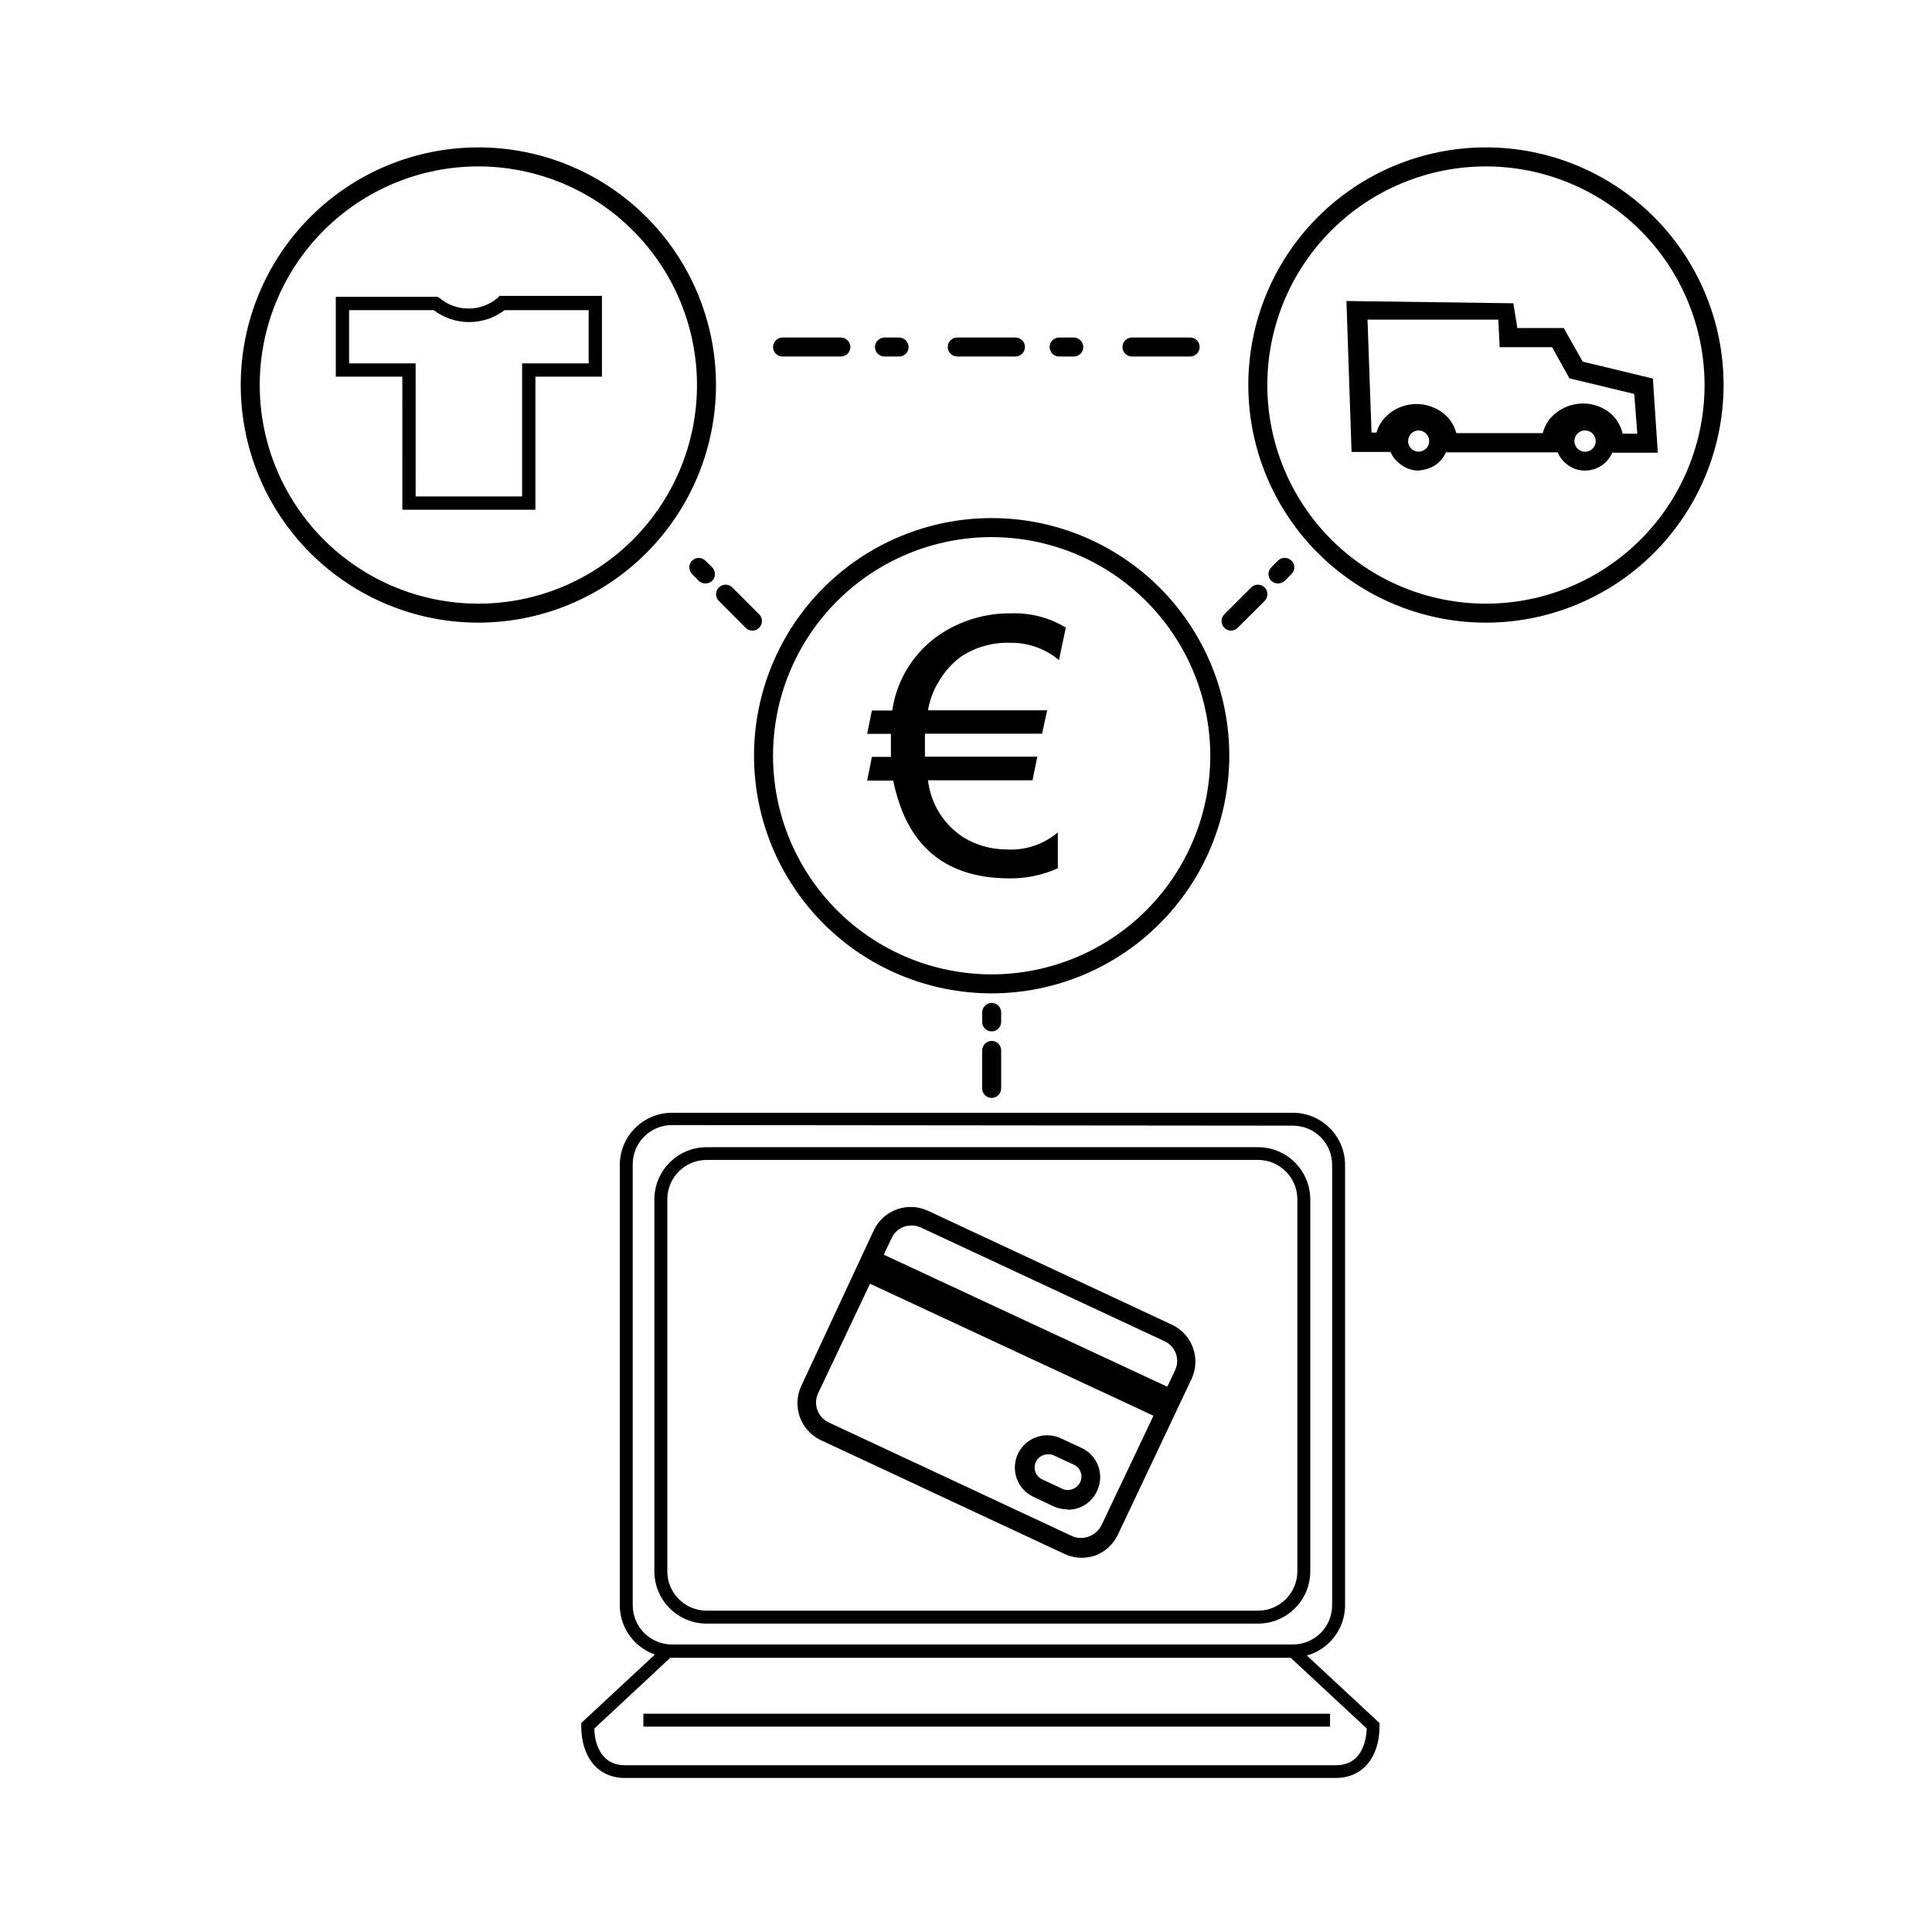 <?xml version="1.0" encoding="UTF-8"?>
<!-- Uploaded to: ICON Repo, www.svgrepo.com, Generator: ICON Repo Mixer Tools -->
<svg fill="#000000" width="800px" height="800px" version="1.1" viewBox="144 144 512 512" xmlns="http://www.w3.org/2000/svg">
 <g>
  <path d="m486.65 583.23h-164.54c-7.652 0-13.855-6.203-13.855-13.855v-116.63c0-7.652 6.203-13.852 13.855-13.852h164.54c7.633 0.027 13.805 6.219 13.805 13.852v116.63c0 7.633-6.172 13.828-13.805 13.855zm-164.54-141.07c-2.769-0.016-5.43 1.082-7.391 3.039-1.957 1.957-3.051 4.621-3.039 7.391v116.78c-0.012 2.769 1.082 5.43 3.039 7.391 1.961 1.957 4.621 3.051 7.391 3.039h164.54c2.762 0 5.41-1.102 7.359-3.059 1.945-1.957 3.035-4.609 3.019-7.371v-116.63c0.016-2.762-1.074-5.414-3.019-7.371-1.949-1.957-4.598-3.055-7.359-3.055z"/>
  <path d="m497.99 615.18h-188.42c-7.004 0-11.539-5.391-11.539-13.805v-0.754l22.27-20.707h167.01l22.27 20.707v0.906c0 8.262-4.535 13.652-11.59 13.652zm-196.48-13.098c0 3.023 1.211 9.723 8.113 9.723h188.43c6.953 0 8.012-6.699 8.16-9.723l-20.152-18.742h-164.45z"/>
  <path d="m314.5 598.15h181.98v3.426h-181.98z"/>
  <path d="m477.38 574.27h-146.11c-7.648 0-13.852-6.203-13.852-13.855v-98.594c0.027-7.633 6.223-13.805 13.852-13.805h146.11c7.633 0 13.828 6.172 13.855 13.805v98.594c0 7.652-6.203 13.855-13.855 13.855zm-146.11-122.88c-5.758 0-10.426 4.668-10.426 10.43v98.594c0 5.762 4.668 10.43 10.426 10.43h146.11c5.762 0 10.43-4.668 10.43-10.43v-98.594c0-5.762-4.668-10.43-10.43-10.43"/>
  <path d="m583.34 263.97h-14.359v-2.672 0.004c0.031-1.684-0.781-3.273-2.168-4.234-2.644-1.773-6.184-1.367-8.363 0.957-0.75 0.887-1.145 2.016-1.105 3.176v2.672h-32.648v-2.57c-0.035-1.613-0.84-3.113-2.168-4.031-2.633-1.746-6.141-1.34-8.312 0.957-0.738 0.809-1.137 1.875-1.105 2.973v2.57h-10.934l-1.359-40.004 44.234 0.605 1.055 6.551h12.293l5.039 8.918 18.59 4.484zm-9.32-5.039h3.879l-0.805-10.531-17.18-4.133-4.586-8.262-13.906 0.004-0.352-7.305h-34.664l1.059 29.926h1.309c0.402-1.371 1.09-2.641 2.016-3.727 3.867-4.316 10.336-5.09 15.117-1.816 2 1.336 3.434 3.363 4.027 5.695h22.926c0.371-1.484 1.078-2.863 2.066-4.031 3.875-4.293 10.328-5.066 15.113-1.812 2.019 1.438 3.438 3.574 3.981 5.996z"/>
  <path d="m564.09 268.71c-1.73 0.016-3.418-0.555-4.785-1.613-2.535-1.926-3.656-5.191-2.844-8.27 0.816-3.078 3.406-5.359 6.562-5.777 3.156-0.422 6.254 1.105 7.844 3.863 1.59 2.754 1.363 6.199-0.582 8.723-1.48 1.926-3.766 3.062-6.195 3.074zm4.231-4.586m-4.231-6.047c-1.383-0.016-2.57 0.969-2.812 2.328-0.238 1.359 0.539 2.695 1.84 3.156 1.301 0.457 2.746-0.094 3.41-1.301 0.668-1.211 0.359-2.723-0.727-3.578-0.484-0.391-1.09-0.605-1.711-0.605z"/>
  <path d="m519.96 268.71c-1.715-0.004-3.379-0.57-4.738-1.613-1.766-1.227-2.953-3.125-3.285-5.25-0.332-2.125 0.227-4.293 1.535-6 1.312-1.703 3.266-2.797 5.406-3.023 2.141-0.227 4.277 0.434 5.918 1.828 1.609 1.227 2.676 3.035 2.973 5.039 0.262 2.078-0.297 4.176-1.562 5.844-1.234 1.602-3.039 2.668-5.039 2.973zm0-10.629v-0.004c-0.875-0.008-1.699 0.406-2.219 1.109-0.934 1.227-0.711 2.977 0.504 3.93 0.586 0.453 1.332 0.652 2.066 0.555 0.734-0.105 1.398-0.48 1.863-1.059 0.934-1.227 0.711-2.977-0.504-3.93-0.473-0.379-1.055-0.594-1.66-0.605z"/>
  <path d="m270.77 309.01c-16.699 0-32.719-6.637-44.527-18.445-11.812-11.812-18.445-27.828-18.445-44.531s6.633-32.723 18.445-44.531c11.809-11.812 27.828-18.445 44.527-18.445 16.703 0 32.723 6.633 44.531 18.445 11.812 11.809 18.445 27.828 18.445 44.531-0.012 16.699-6.652 32.707-18.457 44.516-11.809 11.809-27.82 18.445-44.52 18.461zm0-120.91c-15.363 0-30.102 6.102-40.965 16.969-10.867 10.863-16.973 25.602-16.973 40.969 0 15.367 6.106 30.102 16.973 40.969 10.863 10.863 25.602 16.969 40.965 16.969 15.367 0 30.105-6.106 40.969-16.969 10.867-10.867 16.973-25.602 16.973-40.969-0.016-15.363-6.125-30.094-16.984-40.953-10.863-10.863-25.594-16.973-40.957-16.984z"/>
  <path d="m406.8 407.25c-16.703 0-32.723-6.637-44.531-18.445-11.812-11.812-18.445-27.828-18.445-44.531s6.633-32.723 18.445-44.531c11.809-11.809 27.828-18.445 44.531-18.445s32.719 6.637 44.531 18.445c11.809 11.809 18.445 27.828 18.445 44.531-0.016 16.699-6.652 32.707-18.461 44.516-11.809 11.809-27.816 18.445-44.516 18.461zm0-120.91c-15.367 0-30.105 6.102-40.969 16.969-10.867 10.867-16.969 25.602-16.969 40.969 0 15.367 6.102 30.102 16.969 40.969 10.863 10.863 25.602 16.969 40.969 16.969 15.367 0 30.102-6.106 40.969-16.969 10.863-10.867 16.969-25.602 16.969-40.969-0.012-15.363-6.121-30.09-16.984-40.953-10.863-10.863-25.594-16.973-40.953-16.984z"/>
  <path d="m537.79 309.01c-16.699 0-32.719-6.637-44.531-18.445-11.809-11.812-18.445-27.828-18.445-44.531s6.637-32.723 18.445-44.531c11.812-11.812 27.832-18.445 44.531-18.445 16.703 0 32.723 6.633 44.531 18.445 11.812 11.809 18.445 27.828 18.445 44.531-0.012 16.699-6.652 32.707-18.461 44.516-11.805 11.809-27.816 18.445-44.516 18.461zm0-120.91c-15.363 0-30.102 6.102-40.969 16.969-10.863 10.863-16.969 25.602-16.969 40.969 0 15.367 6.106 30.102 16.969 40.969 10.867 10.863 25.605 16.969 40.969 16.969 15.367 0 30.105-6.106 40.969-16.969 10.867-10.867 16.969-25.602 16.969-40.969-0.012-15.363-6.121-30.094-16.984-40.953-10.859-10.863-25.59-16.973-40.953-16.984z"/>
  <path d="m406.8 434.96c-1.391 0-2.519-1.129-2.519-2.519v-10.078c0.027-1.379 1.141-2.492 2.519-2.519 0.668 0 1.309 0.266 1.781 0.738 0.473 0.473 0.738 1.113 0.738 1.781v10.078c0 0.668-0.266 1.309-0.738 1.781-0.473 0.473-1.113 0.738-1.781 0.738z"/>
  <path d="m406.8 417.33c-1.391 0-2.519-1.125-2.519-2.519v-2.519 0.004c0.027-1.383 1.141-2.492 2.519-2.519 0.668 0 1.309 0.266 1.781 0.738 0.473 0.473 0.738 1.113 0.738 1.781v2.519-0.004c0 0.672-0.266 1.312-0.738 1.781-0.473 0.473-1.113 0.738-1.781 0.738z"/>
  <path d="m343.42 311.12c-0.684 0-1.336-0.273-1.816-0.754l-7.102-7.106c-0.988-0.984-0.988-2.586 0-3.574 0.988-0.988 2.59-0.988 3.578 0l7.106 7.106-0.004-0.004c0.477 0.473 0.746 1.117 0.746 1.789s-0.27 1.316-0.746 1.789c-0.461 0.48-1.098 0.75-1.762 0.754z"/>
  <path d="m330.93 298.63c-0.656-0.008-1.285-0.258-1.762-0.707l-1.762-1.812h-0.004c-0.973-0.973-0.973-2.555 0-3.527 0.977-0.973 2.555-0.973 3.527 0l1.812 1.762v0.004c0.969 0.996 0.969 2.578 0 3.574-0.496 0.453-1.141 0.703-1.812 0.707z"/>
  <path d="m366.85 238.48h-15.465c-1.395 0-2.519-1.129-2.519-2.519 0.023-1.379 1.137-2.492 2.519-2.519h15.469-0.004c1.379 0.027 2.492 1.141 2.519 2.519 0 0.668-0.266 1.309-0.738 1.781-0.473 0.473-1.113 0.738-1.781 0.738z"/>
  <path d="m382.27 238.48h-3.879c-1.395 0-2.519-1.129-2.519-2.519 0.027-1.379 1.137-2.492 2.519-2.519h3.879c1.379 0.027 2.492 1.141 2.519 2.519 0 0.668-0.266 1.309-0.738 1.781-0.473 0.473-1.113 0.738-1.781 0.738z"/>
  <path d="m413.1 238.48h-15.418c-1.391 0-2.519-1.129-2.519-2.519s1.129-2.519 2.519-2.519h15.418c0.668 0 1.309 0.266 1.781 0.738 0.473 0.473 0.738 1.113 0.738 1.781s-0.266 1.309-0.738 1.781c-0.473 0.473-1.113 0.738-1.781 0.738z"/>
  <path d="m428.57 238.48h-3.883c-1.391 0-2.516-1.129-2.516-2.519s1.125-2.519 2.516-2.519h3.883c1.379 0.027 2.492 1.141 2.516 2.519 0 0.668-0.266 1.309-0.734 1.781-0.473 0.473-1.113 0.738-1.781 0.738z"/>
  <path d="m459.4 238.48h-15.418c-1.391 0-2.519-1.129-2.519-2.519s1.129-2.519 2.519-2.519h15.418c0.668 0 1.309 0.266 1.781 0.738 0.473 0.473 0.738 1.113 0.738 1.781s-0.266 1.309-0.738 1.781c-0.473 0.473-1.113 0.738-1.781 0.738z"/>
  <path d="m470.23 311.12c-0.668 0.008-1.309-0.266-1.766-0.754-0.477-0.473-0.742-1.117-0.742-1.789s0.266-1.316 0.742-1.789l7.106-7.102c0.473-0.477 1.117-0.746 1.789-0.746s1.316 0.27 1.789 0.746c0.965 0.996 0.965 2.578 0 3.574l-7.152 7.106h-0.004c-0.461 0.48-1.098 0.75-1.762 0.754z"/>
  <path d="m482.67 298.63c-0.652-0.016-1.277-0.266-1.762-0.707-0.477-0.473-0.746-1.117-0.746-1.789s0.27-1.312 0.746-1.785l1.762-1.762v-0.004c0.477-0.477 1.117-0.746 1.789-0.746 0.672 0 1.316 0.27 1.789 0.746 0.488 0.457 0.766 1.098 0.766 1.766 0 0.668-0.277 1.305-0.766 1.762l-1.762 1.812c-0.496 0.453-1.145 0.703-1.816 0.707z"/>
  <path d="m285.89 279.09h-35.266l-0.004-35.27h-17.633v-21.16h27.004l0.453 0.301v0.004c4.461 3.738 10.961 3.738 15.418 0l0.504-0.555h27.156v21.41h-17.633zm-31.738-3.527h28.215v-35.266h17.633v-14.105l-22.273-0.004c-2.699 2.055-6 3.168-9.395 3.168s-6.695-1.113-9.395-3.168h-22.422v14.105h17.633z"/>
  <path d="m411.64 314.35c-4.633-0.152-9.195 1.152-13.051 3.727-2.297 1.723-4.231 3.879-5.691 6.348-1.496 2.383-2.508 5.035-2.973 7.809h31.59l-1.359 6.199h-31.035v1.863 4.231h29.773l-1.258 6.246-27.711 0.004c0.711 6.184 4.148 11.727 9.371 15.113 3.457 2.113 7.434 3.231 11.488 3.223 4.934 0.297 9.789-1.328 13.551-4.531v9.523-0.004c-4.019 1.812-8.387 2.727-12.797 2.672-13.973 0-23.395-5.793-28.266-17.383h0.004c-1.129-2.75-1.988-5.602-2.57-8.512h-6.902l1.258-6.301h5.039v-4.18-1.914h-6.297l1.258-6.195h5.391v-0.004c1.324-9.207 6.93-17.242 15.117-21.664 5.035-2.742 10.688-4.148 16.422-4.078 5.086-0.18 10.113 1.133 14.461 3.777l-1.812 8.613v0.004c-3.637-3.055-8.254-4.684-13-4.586z"/>
  <path d="m430.68 556.84c-1.566-0.012-3.109-0.355-4.535-1.008l-64.738-30.23c-5.324-2.602-7.57-9-5.039-14.359l19.246-41.312c2.602-5.324 9-7.566 14.359-5.035l64.738 30.23v-0.004c5.324 2.602 7.57 9 5.039 14.359l-19.445 41.109c-1.184 2.547-3.293 4.547-5.894 5.594-1.199 0.418-2.461 0.637-3.731 0.656zm-45.344-88.066c-2.18 0.039-4.141 1.336-5.035 3.324l-19.598 41.363c-1.164 2.84 0.066 6.098 2.82 7.457l64.738 30.23v-0.004c1.402 0.582 2.981 0.582 4.383 0 1.434-0.531 2.606-1.598 3.277-2.973l19.496-41.059c0.652-1.383 0.727-2.969 0.207-4.406s-1.594-2.609-2.977-3.254l-64.789-30.23-0.004 0.004c-0.84-0.367-1.754-0.523-2.668-0.453z"/>
  <path d="m376.11 475.53 79.516 37.027-3.594 7.719-79.516-37.027z"/>
  <path d="m426.85 543.99c-1.23-0.004-2.449-0.262-3.578-0.758l-5.441-2.57v0.004c-4.269-2.031-6.086-7.141-4.055-11.414 2.031-4.269 7.141-6.086 11.41-4.055l5.441 2.519c2.055 0.953 3.644 2.684 4.422 4.809 0.773 2.129 0.672 4.477-0.289 6.527-1.348 3.078-4.398 5.059-7.758 5.039zm-5.391-14.559v-0.004c-1.582 0.094-2.898 1.242-3.207 2.797-0.309 1.551 0.473 3.117 1.898 3.805l5.492 2.57h-0.004c0.84 0.352 1.785 0.352 2.621 0 0.895-0.305 1.621-0.957 2.016-1.816 0.391-0.84 0.434-1.801 0.109-2.672-0.32-0.871-0.977-1.578-1.82-1.961l-5.441-2.519c-0.527-0.211-1.102-0.281-1.664-0.203z"/>
 </g>
</svg>